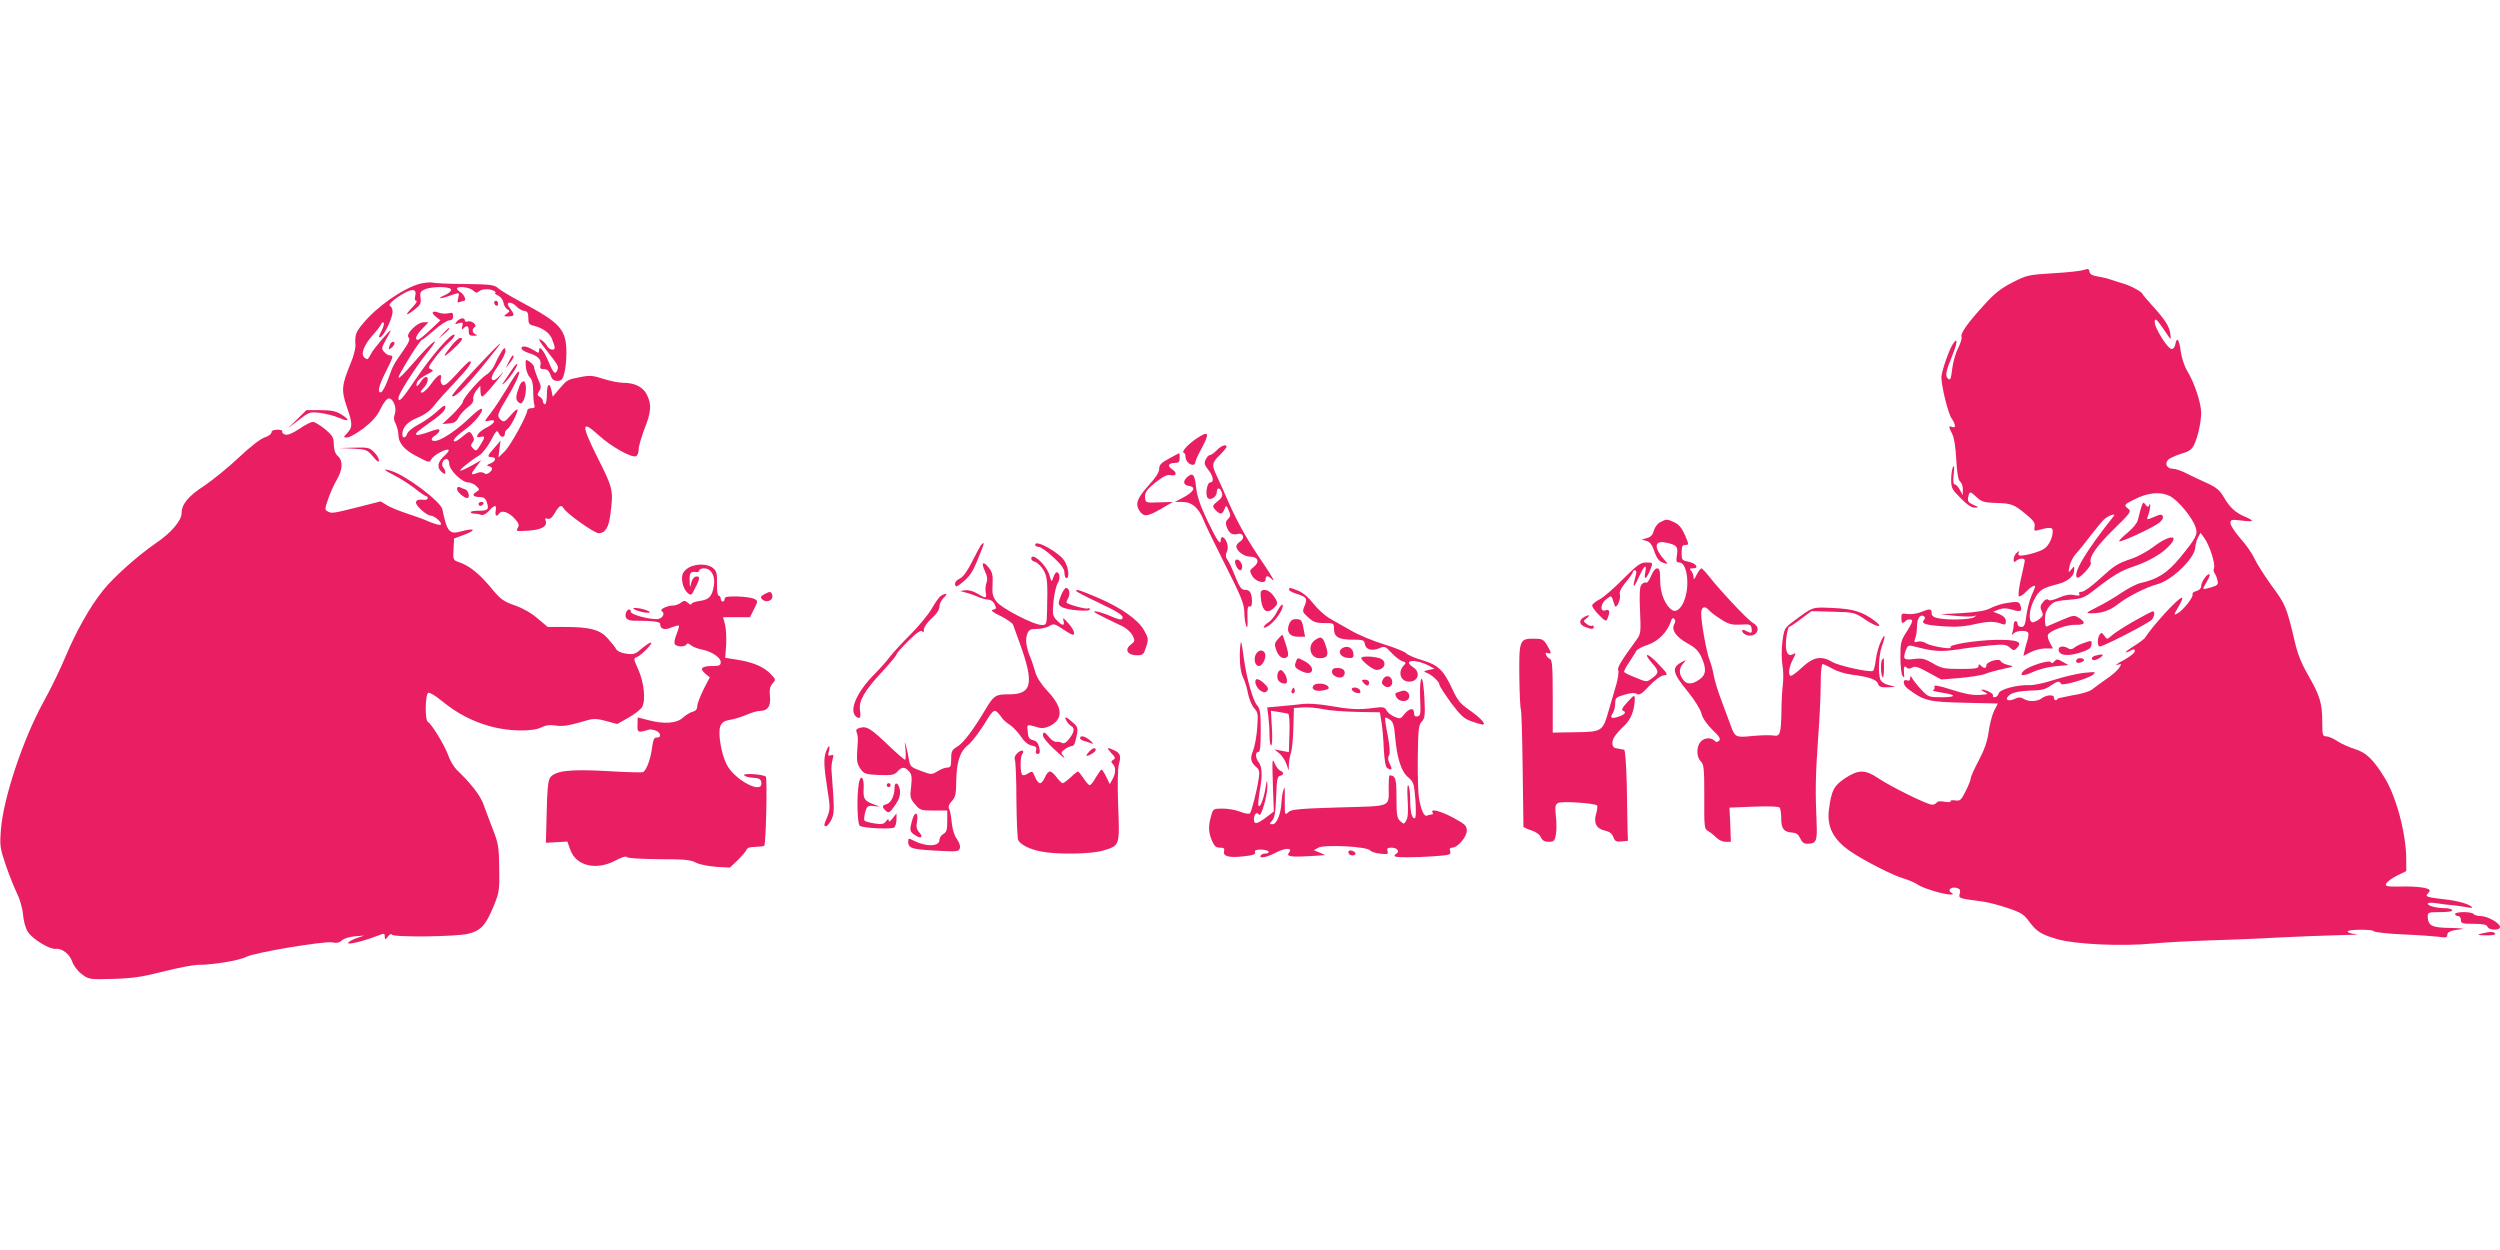 <?xml version="1.0" standalone="no"?>
<!DOCTYPE svg PUBLIC "-//W3C//DTD SVG 20010904//EN"
 "http://www.w3.org/TR/2001/REC-SVG-20010904/DTD/svg10.dtd">
<svg version="1.0" xmlns="http://www.w3.org/2000/svg"
 width="1280pt" height="640pt" viewBox="0 0 1280 640"
 preserveAspectRatio="xMidYMid meet">
<g transform="translate(0,640) scale(0.1,-0.1)"
fill="#e91e63" stroke="none">
<path d="M10670 5018 c-14 -5 -84 -13 -157 -17 -127 -8 -135 -9 -209 -47 -59
-30 -92 -56 -145 -115 -84 -91 -122 -146 -116 -163 3 -8 -5 -34 -18 -60 -13
-25 -26 -73 -30 -106 -6 -50 -9 -59 -21 -49 -16 13 -12 37 23 122 26 64 27 94
2 56 -21 -32 -59 -143 -59 -171 0 -46 34 -184 52 -210 22 -32 23 -52 3 -44
-19 7 -19 2 0 -35 10 -18 18 -69 21 -132 4 -70 10 -105 20 -113 8 -6 14 -24
14 -40 l-1 -29 -15 28 c-8 15 -20 27 -26 27 -7 0 -9 17 -5 53 4 35 3 47 -3 37
-5 -8 -10 -37 -10 -64 0 -45 4 -52 49 -97 32 -33 56 -49 72 -48 22 1 22 2 -7
14 -26 12 -31 18 -27 40 7 31 10 31 44 -1 24 -23 38 -27 96 -29 82 -2 94 -7
156 -58 39 -32 48 -45 44 -64 -3 -18 -1 -22 12 -19 65 18 81 18 81 -3 0 -33
-19 -74 -43 -90 -24 -18 -117 -42 -130 -34 -4 2 -4 10 0 16 4 7 0 6 -10 -2 -9
-7 -17 -23 -17 -34 0 -16 3 -18 12 -9 7 7 20 12 30 12 14 0 17 -6 13 -22 -2
-13 -12 -54 -20 -91 -8 -38 -12 -73 -9 -79 3 -5 20 4 36 21 26 27 48 39 48 27
0 -2 -9 -23 -19 -47 -11 -24 -22 -70 -26 -101 -6 -48 -11 -58 -26 -58 -11 0
-19 7 -19 15 0 8 -4 15 -10 15 -5 0 -10 -9 -10 -19 0 -11 -3 -28 -6 -38 -6
-15 -4 -16 7 -5 15 14 65 16 73 3 3 -5 2 -22 -3 -37 -5 -16 -12 -41 -15 -55
l-6 -27 37 19 c21 11 54 19 75 19 l39 0 -16 30 c-9 17 -13 35 -9 41 13 22 99
52 141 50 49 -1 55 11 18 35 -25 16 -29 15 -92 -12 -37 -16 -71 -30 -75 -32
-4 -2 -8 14 -8 37 0 27 7 48 23 67 20 23 33 28 99 33 70 6 79 10 132 51 92 72
136 98 190 116 76 25 139 59 180 97 74 70 20 75 -70 6 -28 -21 -76 -48 -106
-58 -79 -27 -91 -35 -170 -107 -38 -35 -78 -64 -89 -64 -13 0 -18 -4 -13 -12
5 -8 -2 -9 -26 -5 -22 5 -46 1 -78 -13 -29 -13 -49 -17 -55 -11 -6 6 -16 2
-27 -12 -14 -17 -15 -26 -7 -45 10 -20 8 -27 -13 -43 -14 -10 -29 -17 -35 -15
-20 6 -16 65 9 114 26 51 41 61 124 82 50 13 82 41 82 72 0 21 0 21 -15 2 -15
-18 -16 -17 -9 16 3 19 18 49 33 65 16 17 49 58 75 93 27 35 57 71 68 82 23
21 65 35 50 17 -139 -174 -210 -292 -188 -314 10 -10 77 60 71 75 -11 28 26
82 116 171 86 83 92 93 77 105 -26 19 -23 23 30 49 70 36 134 41 182 17 42
-22 113 -107 131 -158 13 -38 5 -54 -79 -157 -65 -79 -116 -111 -202 -130 -19
-4 -62 -26 -95 -48 -33 -23 -89 -56 -125 -74 -63 -32 -64 -33 -30 -33 53 0 95
15 137 49 46 36 142 85 199 100 76 20 194 136 194 190 1 14 7 37 14 50 l13 23
20 -28 c27 -38 56 -131 49 -151 -4 -8 -2 -21 2 -27 5 -6 12 -22 15 -36 6 -22
2 -27 -31 -37 -20 -6 -38 -10 -41 -8 -2 2 7 20 19 39 12 20 17 36 11 36 -14 0
-41 -41 -41 -62 0 -10 -10 -20 -24 -24 -14 -3 -23 -11 -20 -17 5 -15 -49 -83
-78 -98 -20 -11 -19 -8 6 35 15 25 23 46 18 46 -19 0 -149 -142 -190 -206 -4
-6 -29 -25 -57 -42 -47 -30 -57 -44 -14 -22 15 8 19 7 19 -4 0 -9 -26 -29 -57
-46 -32 -17 -47 -28 -33 -24 24 6 24 6 9 -17 -9 -13 -38 -38 -65 -56 -27 -19
-59 -42 -71 -52 -13 -11 -55 -24 -102 -31 -44 -8 -79 -16 -78 -19 1 -3 -2 -6
-8 -6 -5 0 -9 6 -9 13 2 17 -38 15 -62 -3 -23 -18 -68 -19 -93 -3 -15 9 -26 9
-47 -1 -38 -17 -54 2 -20 24 17 11 49 17 98 19 58 1 80 6 105 24 34 24 49 28
55 11 4 -13 137 25 165 47 16 14 12 15 -47 9 -35 -4 -104 -20 -153 -36 -49
-16 -105 -28 -125 -27 -63 3 -154 -21 -159 -43 -3 -10 -12 -19 -20 -19 -8 0
-12 4 -9 9 6 9 -37 31 -57 30 -7 0 -1 -5 13 -12 23 -11 21 -12 -26 -15 -36 -2
-78 6 -143 27 -65 21 -91 25 -87 16 3 -8 0 -16 -7 -18 -7 -2 11 -8 38 -12 82
-12 87 -24 10 -25 -69 0 -72 1 -107 38 -19 20 -40 46 -46 57 -10 17 -11 17
-12 3 0 -11 -5 -15 -14 -12 -26 10 -25 -23 3 -43 81 -61 105 -67 288 -71 l172
-4 -19 -37 c-10 -20 -23 -69 -28 -107 -7 -51 -22 -93 -51 -148 -23 -43 -41
-84 -41 -92 0 -8 -12 -37 -26 -65 -23 -46 -28 -51 -54 -47 -16 2 -26 0 -23 -4
3 -5 -10 -6 -30 -3 -21 4 -37 3 -41 -4 -4 -6 -15 -11 -24 -11 -24 0 -209 91
-273 134 -70 47 -103 47 -173 1 -57 -39 -69 -61 -82 -161 -11 -88 23 -153 110
-213 67 -46 215 -122 270 -138 28 -8 62 -23 76 -33 26 -18 132 -50 166 -50 16
0 17 2 4 10 -21 13 0 31 28 24 17 -5 21 -11 16 -29 -6 -25 -9 -24 118 -41 25
-3 83 -18 127 -33 69 -23 84 -33 110 -69 39 -52 60 -66 146 -91 92 -26 328
-37 485 -22 63 6 194 13 290 16 96 3 256 9 355 15 99 5 239 10 310 12 72 1
111 3 88 5 -24 2 -43 8 -43 14 0 11 127 12 134 1 3 -5 68 -12 145 -16 77 -3
160 -9 185 -12 38 -6 46 -4 46 9 0 16 16 23 75 30 17 2 -10 5 -59 6 -95 1
-115 11 -116 59 0 21 4 22 66 22 41 0 63 4 59 10 -3 6 -19 10 -34 10 -45 0
-91 12 -91 23 0 6 17 7 48 2 26 -4 63 -9 82 -10 19 -2 51 -6 70 -10 24 -5 32
-4 25 2 -15 15 -72 31 -135 38 -89 10 -105 14 -91 28 6 6 11 14 11 18 0 13
-65 22 -147 20 -71 -1 -82 1 -76 14 3 9 27 27 54 41 l49 24 0 58 c0 133 -51
324 -112 422 -58 94 -95 128 -152 145 -28 9 -67 26 -88 40 -21 14 -47 25 -58
25 -18 0 -20 6 -20 73 0 95 -12 135 -71 238 -35 60 -56 112 -70 175 -42 177
-47 189 -118 285 -37 52 -77 114 -88 139 -11 25 -43 71 -72 103 -28 32 -51 67
-51 78 0 19 4 20 55 14 30 -4 55 -5 55 -1 0 3 -17 13 -37 21 -47 20 -77 47
-108 101 -19 33 -38 49 -82 69 -32 14 -79 37 -106 50 -26 14 -58 25 -72 25
-30 0 -43 24 -25 45 7 8 36 22 65 31 43 12 56 21 69 47 20 44 35 113 36 163 0
49 -34 154 -71 214 -16 27 -29 68 -34 103 -6 57 -21 76 -27 35 -2 -13 -10 -24
-18 -25 -20 -3 -92 113 -88 141 3 21 10 14 74 -81 9 -13 10 -9 6 18 -5 39 -27
72 -93 145 -26 28 -48 55 -50 60 -5 12 -68 45 -104 54 -16 5 -43 13 -60 19
-16 6 -47 13 -67 16 -25 4 -38 11 -40 24 -2 15 -7 17 -28 9z"/>
<path d="M2149 4947 c-87 -24 -221 -118 -291 -204 -37 -44 -42 -59 -38 -114 0
-15 -10 -55 -25 -90 -46 -112 -48 -137 -20 -220 31 -89 31 -106 3 -136 -21
-23 -21 -23 -1 -23 12 0 49 21 83 46 45 35 69 61 88 100 16 33 33 54 43 54 23
0 42 -50 30 -81 -6 -18 -5 -32 5 -49 7 -14 13 -39 14 -56 0 -44 32 -80 101
-114 58 -30 58 -30 69 -9 12 20 77 55 87 45 3 -3 -6 -15 -20 -28 -36 -32 -42
-61 -17 -83 16 -14 20 -15 20 -4 0 8 -5 20 -10 25 -14 14 -2 44 16 44 8 0 14
-10 14 -25 0 -31 65 -95 97 -95 12 0 31 -8 42 -19 18 -18 18 -18 -1 -30 -24
-15 -16 -25 19 -26 20 0 29 -7 36 -28 12 -36 5 -42 -44 -42 -21 0 -39 -3 -39
-7 0 -5 9 -8 19 -8 11 0 26 -3 35 -6 9 -3 25 4 39 20 30 33 41 33 35 1 -5 -25
5 -34 17 -15 12 20 47 9 77 -22 25 -27 28 -35 19 -51 -11 -17 -8 -18 55 -14
70 5 99 23 87 53 -4 10 0 12 11 8 11 -4 22 5 37 30 23 39 33 44 46 22 15 -26
156 -126 178 -126 33 0 52 29 60 95 16 124 15 132 -64 289 -87 174 -86 200 5
117 61 -56 167 -116 190 -107 8 3 14 19 14 35 0 17 14 64 30 106 34 86 37 122
13 172 -19 41 -62 63 -121 63 -22 0 -68 9 -102 20 -55 18 -71 19 -120 9 -66
-13 -65 -12 -108 -62 l-32 -38 -6 30 c-10 48 -24 36 -24 -19 0 -27 -4 -50 -10
-50 -5 0 -10 7 -10 15 0 7 -7 18 -16 23 -14 8 -14 12 -3 30 11 17 10 27 -7 63
-10 24 -19 50 -19 58 0 7 -10 20 -23 29 -22 14 -22 14 -20 -24 2 -21 11 -47
21 -56 12 -13 17 -34 17 -72 0 -30 3 -61 6 -70 4 -12 0 -16 -15 -16 -12 0 -21
-5 -21 -10 0 -25 -86 -182 -116 -211 l-32 -31 5 43 6 43 -31 -36 c-36 -40 -39
-48 -18 -48 28 0 27 -20 -1 -32 -22 -9 -24 -12 -10 -15 21 -5 22 -17 2 -33
-10 -8 -19 -9 -27 -2 -8 5 -22 6 -33 1 -36 -14 -38 -9 -9 28 l28 37 -48 -27
c-27 -15 -53 -27 -59 -27 -11 0 55 54 96 78 16 10 43 43 60 76 28 53 32 57 41
37 10 -23 31 -23 31 0 0 8 6 18 13 22 15 10 52 81 52 99 0 7 -15 -5 -34 -27
-29 -34 -36 -38 -50 -26 -24 20 -21 30 33 119 46 77 72 140 53 128 -5 -3 -30
-40 -55 -83 -26 -43 -63 -100 -83 -126 -37 -48 -37 -48 -10 -41 40 10 32 -13
-13 -35 -43 -22 -66 -57 -31 -48 25 6 25 0 -1 -42 -19 -31 -22 -32 -36 -18
-13 13 -14 19 -4 31 9 11 10 20 1 35 -14 26 -16 26 -52 -4 -16 -14 -34 -25
-38 -25 -19 0 3 26 49 59 50 36 99 96 87 108 -3 4 -30 -16 -59 -44 -61 -59
-133 -109 -170 -119 -32 -7 -36 10 -7 28 11 7 20 18 20 25 0 9 -16 6 -55 -9
-31 -11 -59 -18 -63 -14 -7 8 1 15 93 80 35 25 55 46 55 59 0 16 -7 13 -44
-21 -24 -22 -67 -52 -94 -66 -28 -14 -53 -35 -57 -46 -7 -23 -25 -27 -25 -5 0
37 25 65 77 86 35 14 64 35 81 57 15 20 64 75 110 123 73 78 95 109 76 109 -4
0 -34 -29 -66 -65 -46 -50 -63 -63 -73 -55 -7 6 -11 20 -8 30 9 35 -16 22 -49
-25 -18 -25 -39 -45 -47 -45 -11 0 -9 6 7 23 23 24 30 57 12 57 -5 0 -17 -11
-26 -25 -18 -28 -28 -28 -18 -1 4 9 25 26 48 38 34 17 38 22 23 27 -17 6 -15
12 18 56 20 28 53 64 73 82 20 17 33 35 29 39 -13 13 -117 -106 -197 -225 -72
-107 -90 -126 -90 -98 0 20 86 155 147 231 79 97 30 64 -63 -44 -106 -122
-110 -113 -16 38 25 39 49 72 52 72 4 0 33 23 64 50 31 28 66 50 77 50 13 0
19 7 19 21 0 17 -4 20 -24 15 -14 -3 -36 -2 -49 3 -34 13 -43 1 -15 -21 l23
-18 -53 -50 c-29 -28 -58 -50 -63 -50 -18 0 -8 25 23 57 l32 33 -25 0 c-33 0
-94 -61 -77 -78 9 -9 2 -25 -28 -68 -54 -78 -50 -72 -76 -143 -13 -36 -29 -66
-36 -69 -22 -7 -13 34 23 104 39 77 41 84 22 84 -8 0 -21 8 -30 18 -15 16 -14
21 8 61 14 24 25 45 25 48 0 10 -85 -90 -99 -116 -19 -35 -19 -35 -35 -22 -21
17 -3 65 44 117 20 22 39 47 42 55 3 8 8 11 12 7 4 -3 0 -20 -8 -37 -20 -37
-20 -47 -2 -32 20 17 56 97 56 125 0 13 -6 26 -12 29 -16 5 22 39 75 68 43 23
61 17 53 -17 -4 -15 -2 -24 6 -24 6 0 -3 -16 -22 -35 -40 -42 -33 -46 15 -8
28 22 32 31 28 58 -4 26 -1 33 21 43 38 17 136 16 136 -2 0 -7 -14 -19 -30
-26 -45 -19 -30 -23 20 -5 55 19 53 20 46 -11 -6 -22 -4 -25 9 -20 9 3 19 6
21 6 13 0 1 32 -16 42 -11 7 -20 16 -20 20 0 15 64 8 82 -9 14 -13 21 -14 30
-5 14 14 57 15 78 2 8 -5 11 -10 5 -10 -5 0 1 -6 15 -13 14 -7 26 -23 28 -37
2 -14 11 -29 20 -34 14 -8 13 -10 -3 -22 -18 -13 -17 -14 8 -14 31 0 33 8 12
36 -8 10 -15 22 -15 27 0 14 27 7 44 -12 10 -11 28 -21 40 -23 17 -2 21 -10
21 -36 0 -27 4 -34 25 -39 49 -12 82 -35 96 -68 8 -19 14 -39 14 -45 0 -18
-29 -11 -40 10 -6 11 -20 25 -32 31 -15 8 -6 -9 28 -52 64 -82 65 -84 58 -103
-10 -27 -21 -18 -44 39 -24 58 -50 91 -50 61 0 -15 -3 -15 -22 -2 -38 23 -68
29 -68 13 0 -7 17 -19 39 -25 46 -14 65 -35 58 -62 -4 -16 0 -20 18 -20 17 0
26 -8 34 -30 7 -23 16 -30 35 -30 20 0 27 7 35 38 6 20 11 68 11 105 0 119
-30 153 -225 257 -55 29 -110 62 -123 73 -21 19 -36 21 -170 23 -81 0 -156 4
-167 7 -11 3 -41 0 -66 -6z"/>
<path d="M2530 4851 c0 -6 5 -13 10 -16 6 -3 10 1 10 9 0 9 -4 16 -10 16 -5 0
-10 -4 -10 -9z"/>
<path d="M2339 4754 c-12 -15 -11 -16 10 -9 21 6 23 5 18 -15 -4 -17 -3 -20 6
-11 18 18 27 13 27 -14 0 -21 5 -25 28 -24 16 1 20 3 10 6 -20 5 -24 28 -8 38
16 10 -16 36 -34 29 -9 -3 -16 -1 -16 5 0 17 -26 13 -41 -5z"/>
<path d="M2269 4693 l-24 -28 28 24 c25 23 32 31 24 31 -2 0 -14 -12 -28 -27z"/>
<path d="M2314 4633 c-49 -62 -50 -70 -3 -29 52 47 66 66 46 66 -7 0 -27 -17
-43 -37z"/>
<path d="M1996 4634 c-9 -24 -7 -28 9 -14 17 14 20 30 6 30 -5 0 -12 -7 -15
-16z"/>
<path d="M2505 4587 c-120 -125 -195 -210 -190 -215 14 -14 96 74 238 256 22
28 -1 8 -48 -41z"/>
<path d="M2568 4600 c-9 -14 -24 -42 -33 -63 -8 -21 -28 -45 -44 -55 -34 -21
-121 -121 -121 -139 0 -7 -24 -36 -52 -64 l-53 -50 35 3 c26 2 38 10 47 29 7
15 28 38 47 53 23 17 33 32 29 44 -2 10 5 29 16 43 l20 24 1 -27 c0 -16 4 -28
9 -28 5 0 28 24 52 53 55 66 72 92 37 53 -20 -21 -31 -27 -38 -20 -8 8 1 29
30 71 24 34 40 69 38 79 -3 17 -5 16 -20 -6z"/>
<path d="M2605 4548 l-16 -33 20 25 c20 24 26 40 16 40 -2 0 -12 -15 -20 -32z"/>
<path d="M2622 4508 c-12 -18 -29 -44 -39 -58 -15 -21 -15 -23 -2 -12 23 18
73 91 67 98 -3 2 -15 -10 -26 -28z"/>
<path d="M2660 4425 c-20 -52 -21 -71 -6 -84 12 -10 17 -9 26 8 16 30 17 93 3
98 -7 3 -17 -7 -23 -22z"/>
<path d="M1522 4254 l-47 -46 55 42 c53 41 56 42 109 36 30 -4 74 -15 98 -26
51 -22 57 -10 9 19 -26 16 -50 21 -105 21 l-72 0 -47 -46z"/>
<path d="M1532 4204 c-36 -24 -59 -33 -73 -29 -10 4 -17 11 -14 16 4 5 -8 9
-24 9 -20 0 -31 -5 -31 -14 0 -8 -16 -20 -36 -26 -21 -7 -75 -49 -133 -104
-53 -50 -131 -113 -172 -141 -84 -54 -119 -96 -119 -141 0 -39 -53 -102 -132
-155 -93 -64 -218 -175 -273 -245 -66 -83 -137 -210 -190 -337 -23 -56 -74
-162 -114 -234 -104 -190 -204 -491 -216 -648 -7 -86 -5 -97 25 -186 18 -52
44 -116 57 -143 14 -28 28 -75 31 -109 3 -35 13 -71 26 -90 25 -37 111 -89
141 -85 32 4 72 -27 85 -66 6 -19 27 -47 48 -63 37 -28 38 -28 160 -25 101 3
149 10 259 38 74 19 154 34 177 34 77 0 210 22 247 41 46 23 401 82 441 74 21
-5 35 -2 48 10 11 10 40 19 67 21 l48 4 -39 -13 c-22 -8 -42 -19 -44 -25 -3
-11 85 11 151 37 36 14 37 14 37 -6 1 -16 2 -16 16 2 9 11 18 16 20 10 6 -15
328 -11 391 4 65 16 90 43 131 143 28 68 30 81 28 193 -1 109 -5 128 -33 200
-17 44 -39 102 -48 128 -16 44 -63 105 -137 176 -15 15 -35 49 -44 76 -17 48
-83 157 -104 170 -15 10 -13 142 3 148 7 3 39 -17 72 -44 76 -62 152 -102 246
-128 93 -26 216 -28 261 -5 22 11 43 14 75 9 32 -5 65 0 120 16 72 22 79 22
134 8 l59 -16 57 32 c32 18 64 43 71 56 19 35 9 128 -21 193 -23 51 -24 56 -8
61 22 7 89 75 73 75 -6 0 -27 -14 -47 -31 -31 -28 -41 -31 -78 -26 -25 3 -46
13 -52 23 -5 10 -25 34 -43 55 -40 45 -91 59 -221 59 l-87 0 -52 44 c-31 27
-77 53 -118 67 -59 21 -73 32 -122 92 -60 71 -107 109 -160 128 -32 11 -33 12
-30 67 l3 55 54 20 c62 24 52 35 -15 17 -63 -18 -75 -5 -99 112 -8 40 -190
177 -265 198 -44 13 -37 5 21 -25 29 -14 74 -44 102 -65 27 -22 54 -40 58 -40
5 0 9 -5 9 -11 0 -5 -8 -9 -17 -8 -32 3 -43 -1 -43 -15 0 -17 56 -66 75 -66
19 0 61 -37 52 -46 -4 -4 -28 2 -55 13 -26 12 -78 31 -116 43 -37 12 -84 31
-103 42 l-34 21 -102 -26 c-144 -36 -148 -37 -168 -26 -17 9 -17 11 1 64 10
30 30 74 44 98 31 53 33 97 6 122 -14 12 -20 31 -21 59 0 36 -6 46 -45 79 -25
20 -53 37 -62 37 -10 0 -41 -16 -70 -36z"/>
<path d="M6125 4154 c-44 -30 -78 -68 -64 -72 5 -2 9 -11 9 -21 0 -20 19 -41
37 -41 7 0 13 6 13 13 0 6 13 37 30 67 46 85 40 98 -25 54z"/>
<path d="M6230 4095 c-13 -14 -29 -25 -35 -25 -7 0 -16 -10 -22 -23 -9 -18 -6
-28 13 -52 27 -33 31 -65 10 -65 -16 0 -27 -65 -12 -80 14 -14 46 7 46 30 0
27 17 25 26 -2 5 -17 0 -27 -20 -43 -30 -24 -31 -28 -10 -49 21 -22 33 -20 43
7 9 22 9 22 22 -6 11 -24 10 -30 -3 -44 -13 -12 -14 -22 -7 -42 13 -32 28 -42
55 -35 29 8 40 -22 14 -38 -11 -7 -20 -18 -20 -25 0 -23 39 -53 70 -53 41 0
51 -27 20 -52 -23 -18 -23 -21 -9 -46 17 -31 69 -44 69 -18 0 19 11 21 28 4
25 -25 10 3 -41 79 -76 110 -130 205 -177 312 -22 51 -49 111 -60 134 -27 56
-25 68 15 107 19 19 35 38 35 42 0 16 -27 7 -50 -17z"/>
<path d="M1807 4103 c69 -4 73 -5 103 -41 22 -26 30 -32 30 -19 0 10 -11 29
-25 42 -22 23 -31 25 -102 23 l-78 -2 72 -3z"/>
<path d="M5985 4052 c-40 -22 -50 -32 -50 -53 0 -17 -18 -45 -53 -83 -60 -67
-71 -96 -48 -131 22 -33 40 -31 111 10 l60 35 -70 -2 c-68 -3 -70 -2 -72 22
-3 29 7 44 65 89 30 23 50 32 67 28 30 -5 33 13 5 31 -25 16 -17 32 16 32 19
0 24 5 24 25 0 14 -1 25 -2 25 -2 0 -25 -13 -53 -28z"/>
<path d="M6075 3954 c-20 -21 -15 -38 13 -42 38 -6 25 -30 -33 -61 l-40 -21
41 0 c46 0 81 -30 105 -90 7 -19 57 -123 111 -230 84 -166 98 -202 99 -245 0
-27 5 -59 10 -70 6 -14 8 -2 6 43 -1 46 1 61 11 57 8 -3 12 5 12 24 0 44 -10
61 -35 61 -19 0 -28 12 -50 67 -14 36 -32 75 -40 86 -10 14 -11 25 -4 41 7 14
7 31 0 49 -11 29 -31 37 -31 11 0 -30 -19 -2 -69 102 -37 78 -52 123 -57 170
-7 67 -18 78 -49 48z"/>
<path d="M2340 3896 c0 -14 36 -46 52 -46 16 0 7 38 -9 44 -10 3 -24 9 -30 12
-8 3 -13 -1 -13 -10z"/>
<path d="M2450 3820 c0 -5 4 -10 9 -10 6 0 13 5 16 10 3 6 -1 10 -9 10 -9 0
-16 -4 -16 -10z"/>
<path d="M10962 3799 c-5 -19 -13 -46 -16 -61 -3 -15 -26 -43 -51 -64 -25 -20
-45 -40 -45 -45 0 -10 161 63 200 91 18 12 27 27 24 35 -5 13 -11 13 -41 0
-45 -19 -44 -19 -33 11 10 26 13 71 3 46 -4 -10 -8 -9 -18 4 -11 16 -13 14
-23 -17z"/>
<path d="M8501 3727 c-14 -7 -28 -26 -33 -43 -6 -23 -16 -34 -36 -39 l-27 -8
24 -6 c17 -4 28 -19 38 -45 16 -48 28 -62 54 -69 21 -6 21 -6 1 16 -53 59 -53
100 0 90 62 -11 71 -21 64 -64 -5 -34 -4 -39 13 -39 36 0 53 -104 29 -181 -15
-50 -43 -77 -66 -63 -36 23 -62 86 -62 152 0 50 -3 62 -16 62 -9 0 -22 -17
-31 -40 -9 -22 -20 -37 -26 -33 -5 3 -16 -2 -23 -11 -9 -12 -11 -49 -7 -134 5
-114 4 -118 -21 -152 -73 -99 -97 -140 -91 -150 4 -7 0 -38 -8 -69 -9 -31 -26
-91 -39 -134 -32 -113 -34 -114 -172 -116 l-116 -2 0 186 c0 151 -3 187 -14
191 -8 3 -17 12 -20 21 -4 11 -2 13 9 9 20 -7 19 2 -5 42 -18 29 -24 32 -70
32 -70 0 -73 -10 -71 -199 1 -85 5 -159 8 -164 3 -5 7 -140 9 -300 2 -161 4
-295 4 -299 0 -4 18 -12 39 -19 24 -7 43 -21 50 -35 8 -18 19 -24 40 -24 27 0
31 4 37 36 4 20 4 63 0 95 -5 50 -3 60 12 68 19 10 187 -1 199 -13 3 -3 1 -23
-5 -43 -14 -47 2 -77 47 -86 21 -5 35 -15 41 -32 8 -22 15 -26 42 -23 l33 3
-2 60 c0 33 -3 138 -4 233 -3 105 -8 173 -14 174 -5 0 -14 2 -20 3 -5 2 -15 3
-21 4 -21 2 -25 33 -8 59 9 14 32 40 51 57 33 31 52 79 53 135 0 24 -2 24 -37
-14 -23 -24 -33 -41 -25 -44 21 -7 13 -20 -20 -31 -37 -13 -47 -7 -30 19 7 11
12 33 12 50 0 27 5 31 47 43 33 10 53 11 64 4 12 -8 26 1 63 41 29 30 58 52
73 54 25 3 25 4 -25 57 -56 60 -84 64 -33 5 36 -40 36 -50 -1 -77 -27 -20 -27
-20 -82 3 -31 12 -58 25 -60 29 -3 4 9 27 26 51 16 25 33 51 37 59 4 7 31 21
59 30 53 18 100 67 117 120 5 15 10 20 17 13 7 -7 7 -16 0 -28 -16 -29 10 -66
68 -98 39 -21 57 -39 71 -70 27 -60 25 -91 -10 -115 -38 -27 -66 -27 -85 1
-21 29 -20 57 2 81 16 19 16 20 -4 9 -58 -30 -53 -55 30 -156 31 -38 61 -86
67 -108 6 -25 27 -55 56 -84 36 -34 44 -47 35 -56 -9 -9 -15 -9 -24 0 -18 18
-53 15 -71 -6 -22 -25 -22 -77 1 -100 16 -16 18 -37 18 -182 -1 -151 0 -164
18 -174 11 -6 30 -21 42 -33 12 -13 33 -23 49 -23 l27 0 -3 88 -4 87 125 5
c78 3 128 1 132 -5 4 -5 8 -31 8 -56 0 -52 13 -69 57 -72 20 -1 31 -10 40 -29
8 -19 19 -28 35 -28 48 0 53 13 49 107 -7 158 -6 235 7 423 8 102 14 231 14
288 0 58 4 102 10 102 5 0 28 -11 51 -24 23 -13 67 -27 97 -30 88 -11 128 -25
135 -46 5 -16 15 -20 48 -19 l42 2 -37 10 c-23 6 -38 18 -42 31 -11 39 -6 123
9 166 21 58 17 74 -5 25 -11 -22 -22 -64 -26 -93 -3 -29 -10 -54 -14 -57 -15
-9 -173 25 -207 45 -57 34 -98 27 -154 -25 -26 -25 -53 -45 -59 -45 -16 0 -12
42 9 83 18 35 18 36 0 27 -28 -15 -41 18 -33 85 4 30 10 55 14 55 3 0 31 18
61 41 l54 40 110 -3 c109 -3 110 -3 168 -42 56 -38 96 -43 47 -6 -63 48 -110
62 -213 67 -112 5 -101 9 -207 -70 -43 -32 -45 -36 -54 -102 -5 -40 -5 -89 0
-119 5 -28 6 -73 2 -101 -3 -27 -7 -88 -7 -135 -2 -116 -7 -132 -40 -126 -14
3 -62 2 -106 -2 -89 -9 -92 -8 -115 57 -7 20 -27 74 -45 121 -18 47 -36 105
-40 129 -4 24 -13 58 -20 76 -16 36 -45 195 -45 243 0 35 18 43 40 18 6 -8 33
-29 60 -46 41 -26 56 -30 101 -28 49 3 54 1 57 -19 4 -26 -1 -28 -29 -13 -12
7 -19 7 -19 1 0 -19 38 -33 60 -21 27 15 25 44 -4 60 -25 13 -166 163 -225
238 -18 23 -36 42 -40 42 -4 0 -15 -15 -24 -32 -12 -26 -16 -29 -16 -13 -1 12
-6 26 -13 33 -9 9 -7 12 10 12 34 0 16 27 -24 34 -32 7 -34 9 -34 46 0 33 4
40 19 40 19 0 19 1 -2 50 -15 35 -30 54 -53 65 -38 18 -42 18 -73 2z"/>
<path d="M5022 3608 c-5 -7 -26 -46 -46 -86 -23 -46 -46 -77 -61 -84 -23 -10
-32 -28 -20 -40 3 -3 23 11 45 31 35 32 46 53 91 169 10 25 6 28 -9 10z"/>
<path d="M5300 3611 c0 -6 8 -11 18 -11 10 0 44 -24 75 -53 42 -39 57 -60 57
-80 0 -15 5 -27 10 -27 17 0 11 53 -9 87 -27 44 -151 113 -151 84z"/>
<path d="M5280 3539 c0 -6 9 -13 20 -16 11 -3 29 -21 41 -39 21 -35 24 -59 20
-211 -2 -71 -3 -73 -27 -73 -41 0 -208 86 -233 121 -19 25 -22 41 -19 88 2 47
-1 62 -20 85 -29 37 -40 26 -19 -19 12 -24 14 -42 8 -58 -5 -13 -7 -35 -4 -50
6 -32 1 -33 -43 -6 -20 12 -45 19 -61 17 l-28 -4 30 -8 c17 -4 45 -14 63 -22
18 -8 41 -14 52 -14 11 0 24 -9 30 -19 13 -26 13 -29 -7 -33 -12 -3 2 -14 40
-32 32 -16 61 -36 64 -45 3 -9 18 -50 33 -91 77 -212 65 -267 -60 -265 -61 0
-72 -7 -110 -70 -66 -111 -115 -176 -146 -196 -30 -18 -34 -25 -34 -65 0 -37
-3 -44 -20 -44 -11 0 -33 -8 -50 -19 -30 -18 -32 -18 -85 2 -50 18 -55 23 -61
56 -3 20 -10 52 -15 71 -7 29 -8 26 -3 -17 2 -29 2 -53 -2 -53 -4 0 -40 31
-80 69 -94 90 -115 104 -149 95 -20 -5 -24 -11 -19 -23 4 -9 7 -28 6 -43 -1
-16 -3 -48 -4 -72 -2 -33 3 -52 18 -73 19 -26 27 -28 96 -31 64 -2 77 0 93 18
23 25 37 25 59 1 14 -15 16 -30 11 -78 -7 -54 -5 -61 20 -91 25 -30 30 -32 96
-32 l69 0 0 -55 c0 -44 -4 -56 -20 -65 -11 -6 -20 -19 -20 -30 0 -35 -67 -37
-132 -4 -25 13 -28 13 -28 -3 0 -36 15 -41 136 -48 111 -6 122 -6 128 11 4 11
-1 28 -14 47 -13 17 -24 50 -27 85 -3 31 -9 64 -14 72 -5 10 0 23 14 38 19 20
22 36 23 100 1 100 19 155 60 187 17 13 54 61 82 105 53 87 53 87 94 32 7 -10
25 -25 41 -35 15 -10 39 -36 54 -58 17 -26 36 -42 55 -46 22 -4 27 -10 23 -24
-4 -13 -1 -19 8 -19 11 0 13 8 8 32 -5 23 -14 34 -31 38 -20 5 -26 13 -28 44
-4 41 -8 39 59 20 28 -8 75 13 94 42 24 36 6 86 -54 148 -32 35 -53 68 -61 97
-7 24 -18 58 -25 74 -21 50 -26 90 -16 118 9 23 16 27 51 27 22 0 51 7 63 15
21 13 26 12 67 -15 25 -17 48 -30 53 -30 15 0 5 27 -24 60 -25 28 -30 30 -24
13 8 -30 -6 -29 -35 2 -21 22 -22 30 -16 96 4 40 14 82 22 94 14 22 10 55 -6
55 -5 0 -12 -12 -17 -26 -9 -27 -9 -26 -21 14 -16 52 -92 119 -92 81z"/>
<path d="M6325 3531 c-7 -13 12 -51 25 -51 6 0 10 8 10 19 0 23 -25 46 -35 32z"/>
<path d="M8310 3435 c-47 -47 -100 -94 -119 -103 -19 -10 -37 -24 -39 -30 -2
-7 13 -29 34 -50 34 -34 38 -36 45 -17 14 35 10 47 -11 40 -30 -10 -26 35 5
58 28 20 24 23 42 -33 7 -23 33 30 27 56 -4 14 6 34 30 63 20 24 36 47 36 52
0 5 5 9 11 9 7 0 9 -9 5 -22 -19 -68 -15 -77 11 -21 30 67 46 82 37 33 -9 -41
4 -38 22 5 19 46 19 45 -19 45 -27 0 -45 -13 -117 -85z"/>
<path d="M3528 3495 c-15 -8 -30 -24 -33 -35 -9 -29 3 -75 25 -95 18 -16 20
-15 39 24 26 49 26 63 4 59 -10 -2 -21 -16 -24 -33 -6 -27 -7 -26 -8 13 -1 41
4 47 37 43 6 -1 12 3 12 9 0 5 11 10 25 10 36 0 59 -39 50 -89 -9 -55 -24 -71
-73 -78 -23 -3 -42 -10 -42 -16 0 -5 -8 -3 -17 6 -16 13 -20 14 -37 1 -11 -8
-28 -14 -37 -14 -32 0 -74 -20 -61 -29 21 -13 2 -41 -26 -41 -47 0 -132 24
-132 37 0 18 -17 16 -24 -2 -11 -30 4 -44 47 -43 84 0 127 -5 127 -16 0 -27
21 -34 57 -19 19 8 37 12 39 10 2 -2 -3 -21 -11 -42 -9 -20 -14 -44 -11 -51 6
-16 52 -19 61 -3 5 7 12 5 23 -5 10 -8 33 -17 53 -21 52 -10 99 -41 99 -65 0
-17 -7 -20 -44 -20 -54 0 -66 -14 -35 -39 l23 -19 -32 -62 c-17 -35 -32 -73
-32 -85 0 -16 -8 -25 -23 -29 -13 -3 -36 -17 -51 -31 -32 -29 -98 -34 -181
-11 l-50 13 -1 -38 c-1 -41 1 -42 61 -24 6 1 20 -1 33 -6 26 -10 30 -37 5 -35
-14 1 -19 -11 -25 -56 -7 -54 -28 -111 -45 -121 -5 -3 -87 -1 -183 5 -195 11
-271 2 -295 -36 -9 -14 -14 -71 -16 -176 l-4 -155 55 3 55 3 15 -42 c29 -82
131 -107 229 -56 31 17 56 25 60 19 3 -6 72 -10 163 -11 128 0 164 -3 190 -17
18 -10 65 -19 104 -22 l71 -4 40 38 c22 22 42 45 45 53 3 10 19 15 45 15 23 1
44 3 46 6 9 8 16 349 8 354 -18 12 -111 18 -111 8 0 -6 19 -12 43 -14 35 -2
43 -7 45 -25 9 -64 -139 14 -178 94 -28 56 -45 160 -32 195 9 20 20 28 53 33
23 4 60 16 83 26 23 10 52 19 65 19 42 0 59 25 53 76 -3 34 0 49 13 64 18 20
17 21 -6 46 -35 38 -89 62 -167 75 l-69 11 5 67 c2 37 -1 84 -6 104 l-10 37
69 0 69 0 21 42 c20 40 20 41 2 51 -10 6 -48 12 -85 13 -52 1 -68 -1 -68 -12
0 -8 -4 -14 -10 -14 -5 0 -10 7 -10 15 0 8 -5 15 -10 15 -6 0 -10 26 -9 62 1
53 -2 64 -21 80 -27 22 -84 23 -122 3z"/>
<path d="M5434 3355 c-18 -44 -18 -52 4 -64 29 -15 142 -25 142 -11 0 6 -5 8
-10 5 -10 -6 -110 22 -110 31 0 3 4 14 10 24 11 20 4 50 -12 50 -5 0 -16 -16
-24 -35z"/>
<path d="M6600 3381 c0 -5 17 -15 38 -21 52 -17 57 -24 42 -61 -13 -30 -12
-33 18 -60 26 -24 41 -29 82 -29 48 0 50 -1 50 -29 0 -42 24 -56 94 -56 55 0
61 -2 64 -22 4 -29 36 -38 74 -22 28 12 32 10 62 -23 18 -20 43 -39 55 -43 21
-6 21 -8 7 -24 -31 -34 -14 -81 29 -81 47 0 60 48 20 74 -57 37 12 44 80 8
l30 -16 -30 -6 c-27 -6 -28 -8 -10 -15 28 -11 65 -46 65 -61 0 -6 27 -48 59
-92 51 -68 67 -82 107 -96 26 -9 51 -16 55 -16 21 0 -8 32 -63 71 -52 36 -65
52 -93 113 -45 96 -71 121 -154 146 -38 11 -74 27 -81 35 -7 8 -58 29 -114 46
-55 17 -130 48 -166 69 -36 20 -86 49 -111 63 -26 15 -63 49 -84 76 -24 31
-53 56 -77 66 -45 18 -48 18 -48 6z"/>
<path d="M5510 3374 c0 -3 46 -27 103 -54 116 -55 143 -72 133 -88 -4 -7 -24
-3 -61 14 -31 13 -65 24 -77 24 -19 0 6 -13 142 -78 19 -10 41 -30 49 -46 13
-27 12 -30 -10 -47 -33 -25 -16 -54 32 -54 31 0 35 4 47 42 13 39 12 46 -10
85 -30 55 -117 116 -238 168 -95 40 -110 45 -110 34z"/>
<path d="M6456 3371 c-3 -4 -2 -28 2 -52 9 -50 31 -62 63 -33 24 22 24 29 -2
65 -20 28 -52 38 -63 20z"/>
<path d="M3912 3357 c-17 -10 -20 -15 -10 -25 23 -23 62 -4 51 24 -6 17 -11
17 -41 1z"/>
<path d="M4818 3350 c-9 -6 -30 -35 -48 -67 -18 -31 -67 -90 -109 -132 -42
-42 -89 -93 -105 -114 -15 -20 -49 -59 -76 -86 -93 -93 -135 -188 -97 -220 20
-16 26 -4 20 33 -7 47 24 101 112 195 41 44 75 85 75 90 0 6 28 37 62 71 43
42 64 56 70 47 5 -8 8 -5 8 9 0 12 17 37 40 58 26 23 40 45 40 61 0 13 10 33
22 45 23 21 15 26 -14 10z"/>
<path d="M10265 3311 c-22 -4 -55 -15 -74 -25 -24 -13 -68 -20 -145 -25 l-111
-6 76 -8 c42 -4 84 -5 95 -2 18 6 18 6 1 -5 -19 -13 -137 -16 -185 -5 -22 4
-32 12 -32 26 0 23 -10 24 -55 5 -19 -8 -49 -12 -67 -10 -30 5 -33 4 -33 -20
0 -28 5 -32 22 -15 6 6 18 9 26 7 13 -2 9 -14 -18 -58 -33 -50 -35 -60 -35
-135 0 -44 5 -87 11 -95 8 -12 10 -12 8 5 -3 40 0 50 12 38 8 -8 16 -9 29 -1
14 9 31 4 83 -25 l66 -36 98 8 c54 5 112 14 128 21 17 7 57 18 90 25 59 13 59
13 27 20 -19 5 -36 13 -38 20 -7 17 -74 -3 -74 -22 0 -16 -12 -17 -28 -1 -9 9
-12 9 -12 -3 0 -11 -18 -14 -92 -14 -84 0 -98 3 -142 29 -42 24 -55 27 -97 22
-53 -7 -58 -1 -40 48 9 22 13 24 43 16 100 -26 134 -28 223 -15 50 8 125 17
168 21 67 6 80 4 98 -12 18 -16 21 -17 36 -1 31 31 2 42 -105 41 -106 -2 -248
-25 -235 -38 13 -14 -100 5 -125 20 -13 9 -32 12 -43 9 -18 -6 -20 -4 -13 17
5 12 9 40 9 60 0 40 16 65 35 53 8 -5 8 -10 0 -20 -15 -18 10 -26 106 -32 57
-4 104 -1 158 12 72 15 97 15 140 -1 12 -4 16 0 16 15 0 15 -10 26 -32 36
l-33 13 28 11 c21 8 39 8 68 0 44 -14 54 -9 44 20 -7 22 -14 23 -80 12z"/>
<path d="M6541 3273 c-11 -24 -32 -50 -46 -59 -14 -9 -25 -21 -25 -26 0 -5 13
0 29 11 34 25 75 85 68 104 -2 6 -14 -7 -26 -30z"/>
<path d="M3245 3282 c6 -5 28 -13 50 -17 26 -4 36 -3 30 3 -5 5 -28 13 -50 17
-26 4 -36 3 -30 -3z"/>
<path d="M10925 3219 c-50 -28 -100 -61 -113 -73 -24 -21 -24 -21 -38 -1 -13
17 -16 18 -24 5 -13 -20 -12 -60 1 -60 19 0 254 121 267 138 14 18 16 42 4 42
-4 0 -48 -23 -97 -51z"/>
<path d="M8108 3239 c-26 -15 -22 -38 8 -49 33 -13 44 -13 44 1 0 5 -4 8 -9 5
-4 -3 -17 1 -27 9 -19 15 -19 15 0 30 22 17 10 20 -16 4z"/>
<path d="M6600 3204 c-15 -39 3 -64 46 -64 l36 0 -7 37 c-9 49 -12 53 -41 53
-17 0 -27 -8 -34 -26z"/>
<path d="M6543 3128 c-18 -21 -19 -27 -8 -58 12 -35 39 -50 57 -32 6 6 3 28
-8 61 -9 28 -17 51 -18 51 -2 0 -12 -10 -23 -22z"/>
<path d="M6733 3123 c-41 -28 -25 -93 22 -93 42 0 49 14 34 61 -16 49 -25 54
-56 32z"/>
<path d="M6349 3080 c-4 -70 2 -122 17 -152 8 -16 19 -51 24 -80 6 -29 20 -62
32 -75 19 -20 20 -30 15 -100 -3 -43 -13 -95 -21 -116 -17 -39 -13 -61 19 -87
12 -10 15 -23 10 -54 -10 -67 -37 -170 -45 -180 -5 -5 -26 -2 -50 8 -22 9 -63
16 -90 16 -48 0 -49 -1 -59 -37 -15 -52 -14 -84 4 -127 12 -28 21 -36 41 -36
21 0 25 -4 21 -19 -6 -26 27 -34 104 -25 45 5 59 10 55 20 -4 10 4 14 29 14
18 0 37 -4 40 -10 3 -5 -3 -10 -14 -10 -11 0 -23 -4 -26 -10 -11 -18 31 -10
78 15 48 25 88 25 67 0 -18 -22 11 -25 145 -16 l40 3 -29 13 -29 12 23 13 c33
17 250 6 265 -14 6 -7 29 -15 53 -17 37 -4 41 -2 36 13 -4 14 0 18 20 18 29 0
45 -19 25 -31 -7 -4 -11 -10 -8 -13 7 -7 102 -7 202 0 80 6 87 8 82 25 -5 13
-1 19 10 19 28 0 75 55 75 87 0 25 -8 33 -69 66 -65 35 -120 49 -106 27 3 -5
2 -10 -4 -10 -5 0 -16 -2 -24 -6 -16 -6 -31 27 -42 91 -4 22 -7 114 -6 205 2
145 4 167 20 185 17 18 18 32 14 122 -4 63 -9 100 -15 97 -6 -4 -9 -45 -7 -98
4 -80 2 -91 -13 -94 -13 -2 -18 3 -18 17 0 29 -24 26 -49 -5 -19 -25 -23 -26
-51 -14 -17 7 -36 22 -41 33 -10 17 -17 19 -68 12 -75 -10 -119 -7 -223 11
-51 9 -108 13 -135 10 -27 -3 -79 -9 -117 -12 l-68 -6 6 -46 c3 -24 6 -69 6
-99 0 -30 4 -52 9 -49 5 3 6 44 3 92 l-5 85 39 -6 c21 -4 44 -8 49 -9 6 -2 9
-41 7 -100 l-3 -97 -37 7 -37 7 25 -20 c13 -11 30 -36 36 -54 l12 -34 1 31 c1
17 5 44 11 60 5 16 11 74 12 129 l3 100 45 3 c25 2 72 -2 105 -9 33 -7 112
-13 175 -14 l115 -2 8 -49 c5 -27 10 -89 12 -138 3 -58 9 -92 17 -98 24 -15
29 -8 14 20 -10 19 -11 33 -4 45 6 12 4 44 -7 103 -10 47 -15 87 -13 89 2 3
13 -2 25 -10 16 -11 21 -29 26 -87 10 -113 32 -179 67 -208 28 -24 30 -30 37
-117 4 -62 2 -93 -4 -93 -15 0 -23 35 -23 100 0 30 -4 61 -9 69 -5 8 -7 -20
-4 -71 4 -56 2 -92 -6 -107 -12 -22 -13 -22 -32 -5 -16 15 -19 31 -19 119 0
100 -5 115 -36 115 -2 0 -4 -26 -4 -57 0 -109 23 -99 -253 -107 -200 -6 -245
-10 -259 -23 -21 -19 -20 -20 -20 72 1 53 -1 63 -7 40 -5 -16 -9 -45 -10 -63
-2 -57 -24 -112 -45 -112 -18 0 -18 1 -3 18 13 14 18 44 21 123 3 87 6 105 20
107 20 4 21 18 1 26 -8 3 -21 20 -29 38 -12 30 -13 19 -9 -107 l5 -140 -34
-26 c-51 -39 -68 -43 -68 -14 0 27 15 41 26 24 10 -17 44 98 43 146 -1 38 -2
38 -10 -13 -10 -57 -30 -105 -36 -85 -2 6 1 38 6 69 15 79 14 127 -4 150 -18
24 -19 54 -2 54 9 0 12 29 12 109 0 91 -3 112 -18 129 -22 24 -54 138 -68 237
-13 98 -16 107 -20 55z"/>
<path d="M10664 3106 c-17 -6 -37 -16 -45 -23 -10 -8 -20 -9 -29 -3 -23 15
-50 12 -50 -5 0 -30 41 -37 105 -18 47 15 61 23 63 41 4 24 1 25 -44 8z"/>
<path d="M6872 3081 c-25 -16 -9 -46 26 -49 26 -3 32 0 32 15 0 35 -30 52 -58
34z"/>
<path d="M6430 3050 c-13 -25 -4 -60 16 -60 18 0 39 43 31 64 -9 22 -34 20
-47 -4z"/>
<path d="M10728 3043 c-21 -5 -24 -23 -5 -23 7 0 22 7 33 15 20 15 9 18 -28 8z"/>
<path d="M6970 3031 c0 -15 60 -61 78 -61 47 1 56 49 12 61 -37 10 -90 10 -90
0z"/>
<path d="M6636 3014 c-11 -27 -7 -34 29 -51 61 -29 74 21 14 52 -35 19 -36 19
-43 -1z"/>
<path d="M9637 3023 c-9 -9 -8 -75 1 -90 4 -7 8 12 8 42 0 30 -1 55 -1 55 -1
0 -5 -3 -8 -7z"/>
<path d="M10519 3014 c-9 -10 -14 -12 -19 -4 -8 13 -116 -21 -139 -45 -27 -26
-2 -29 49 -5 28 13 79 26 115 29 l65 6 -30 17 c-25 14 -30 15 -41 2z"/>
<path d="M10630 3016 c0 -9 7 -12 20 -9 11 3 20 9 20 14 0 5 -9 9 -20 9 -11 0
-20 -6 -20 -14z"/>
<path d="M6820 2960 c0 -24 48 -40 60 -20 14 22 -1 40 -31 40 -22 0 -29 -5
-29 -20z"/>
<path d="M6547 2963 c-4 -3 -7 -16 -7 -29 0 -20 17 -34 41 -34 13 0 10 32 -5
53 -14 19 -19 20 -29 10z"/>
<path d="M7081 2922 c-8 -15 -7 -23 4 -32 21 -18 47 -4 43 22 -4 29 -34 35
-47 10z"/>
<path d="M6433 2922 c-15 -10 1 -48 25 -61 15 -8 23 -7 30 2 8 10 4 20 -17 39
-15 15 -32 23 -38 20z"/>
<path d="M6980 2905 c7 -8 16 -15 21 -15 5 0 9 7 9 15 0 9 -9 15 -21 15 -18 0
-19 -2 -9 -15z"/>
<path d="M6724 2889 c-12 -19 12 -31 50 -24 30 6 34 10 25 21 -14 17 -65 19
-75 3z"/>
<path d="M6616 2871 c-4 -7 -5 -15 -2 -18 9 -9 19 4 14 18 -4 11 -6 11 -12 0z"/>
<path d="M6922 2868 c3 -7 14 -14 26 -16 16 -3 20 1 16 12 -7 19 -48 22 -42 4z"/>
<path d="M7180 2863 c-8 -3 -21 -6 -28 -9 -10 -3 -10 -9 -2 -24 13 -24 55 -27
64 -3 8 20 -13 42 -34 36z"/>
<path d="M5459 2712 c6 -12 18 -25 27 -30 19 -11 13 -35 -16 -70 -12 -15 -24
-21 -32 -16 -7 5 -20 7 -29 6 -9 -2 -26 9 -37 23 -23 29 -32 32 -32 9 0 -9 24
-39 52 -65 52 -49 71 -62 49 -35 -10 11 -7 17 11 30 12 9 28 16 35 16 12 0 17
11 28 65 4 24 1 35 -17 51 -38 35 -52 40 -39 16z"/>
<path d="M5530 2621 c0 -5 8 -11 18 -14 9 -2 26 -8 37 -12 17 -6 17 -4 -4 14
-24 22 -51 28 -51 12z"/>
<path d="M4230 2554 c-14 -35 -12 -77 6 -194 15 -92 15 -104 0 -141 -19 -46
-19 -49 -6 -49 5 0 17 14 26 32 14 26 15 49 10 132 -4 56 -8 112 -9 126 -1 14
2 37 6 52 6 23 5 26 -9 21 -14 -5 -16 -2 -10 20 8 34 -1 35 -14 1z"/>
<path d="M5575 2550 c-10 -11 -15 -20 -11 -20 14 0 46 21 46 30 0 16 -16 11
-35 -10z"/>
<path d="M5690 2544 c21 -21 22 -27 10 -34 -12 -7 -12 -12 -2 -22 16 -16 15
-47 -2 -78 l-14 -25 -18 38 c-10 20 -21 37 -24 37 -3 0 -16 -18 -29 -40 -12
-22 -26 -40 -32 -40 -5 0 -19 16 -31 35 -13 19 -26 35 -29 35 -3 0 -20 -13
-37 -30 -18 -16 -36 -30 -41 -30 -5 0 -19 14 -31 30 -12 17 -27 30 -34 30 -8
0 -19 -13 -26 -30 -7 -16 -18 -30 -25 -30 -7 0 -18 14 -25 30 -14 34 -14 34
-40 18 -10 -7 -22 -9 -26 -5 -11 11 -11 90 -1 105 16 21 -2 26 -23 7 -13 -12
-18 -25 -14 -34 4 -9 8 -101 8 -206 1 -104 5 -197 9 -206 12 -24 60 -48 119
-59 82 -16 255 -13 315 5 87 26 86 22 78 229 -4 113 -2 194 4 214 12 41 7 56
-25 71 -37 17 -40 14 -14 -15z"/>
<path d="M4397 2388 c-11 -65 -8 -205 5 -216 16 -12 158 -19 176 -9 6 5 12 23
12 40 l0 32 -20 -25 c-12 -16 -20 -20 -20 -11 0 11 -3 10 -13 -3 -11 -16 -22
-18 -60 -12 -26 4 -49 11 -51 15 -3 4 -1 24 4 43 9 31 13 34 42 31 l33 -3 -30
11 c-50 19 -56 28 -53 82 3 57 -16 77 -25 25z"/>
<path d="M4540 2380 c0 -5 5 -10 10 -10 6 0 10 5 10 10 0 6 -4 10 -10 10 -5 0
-10 -4 -10 -10z"/>
<path d="M4580 2366 c0 -39 -18 -77 -40 -83 -23 -6 -25 -14 -8 -31 18 -18 23
-15 52 27 19 27 26 49 24 72 -4 39 -28 53 -28 15z"/>
<path d="M4671 2203 c-15 -54 -14 -61 14 -79 31 -21 44 -11 21 15 -13 14 -16
28 -11 54 9 49 -11 57 -24 10z"/>
<path d="M6906 2043 c-3 -3 -3 -10 0 -14 7 -12 34 -11 34 0 0 11 -26 22 -34
14z"/>
<path d="M12570 1720 c0 -5 7 -10 15 -10 8 0 15 -9 15 -20 0 -18 7 -20 65 -20
49 0 67 -4 71 -15 8 -19 64 -20 64 -1 0 20 -65 56 -100 56 -16 0 -32 5 -35 10
-3 6 -26 10 -51 10 -24 0 -44 -4 -44 -10z"/>
<path d="M12705 1620 c-26 -6 -22 -8 23 -9 33 -1 51 3 47 9 -7 11 -26 11 -70
0z"/>
</g>
</svg>
